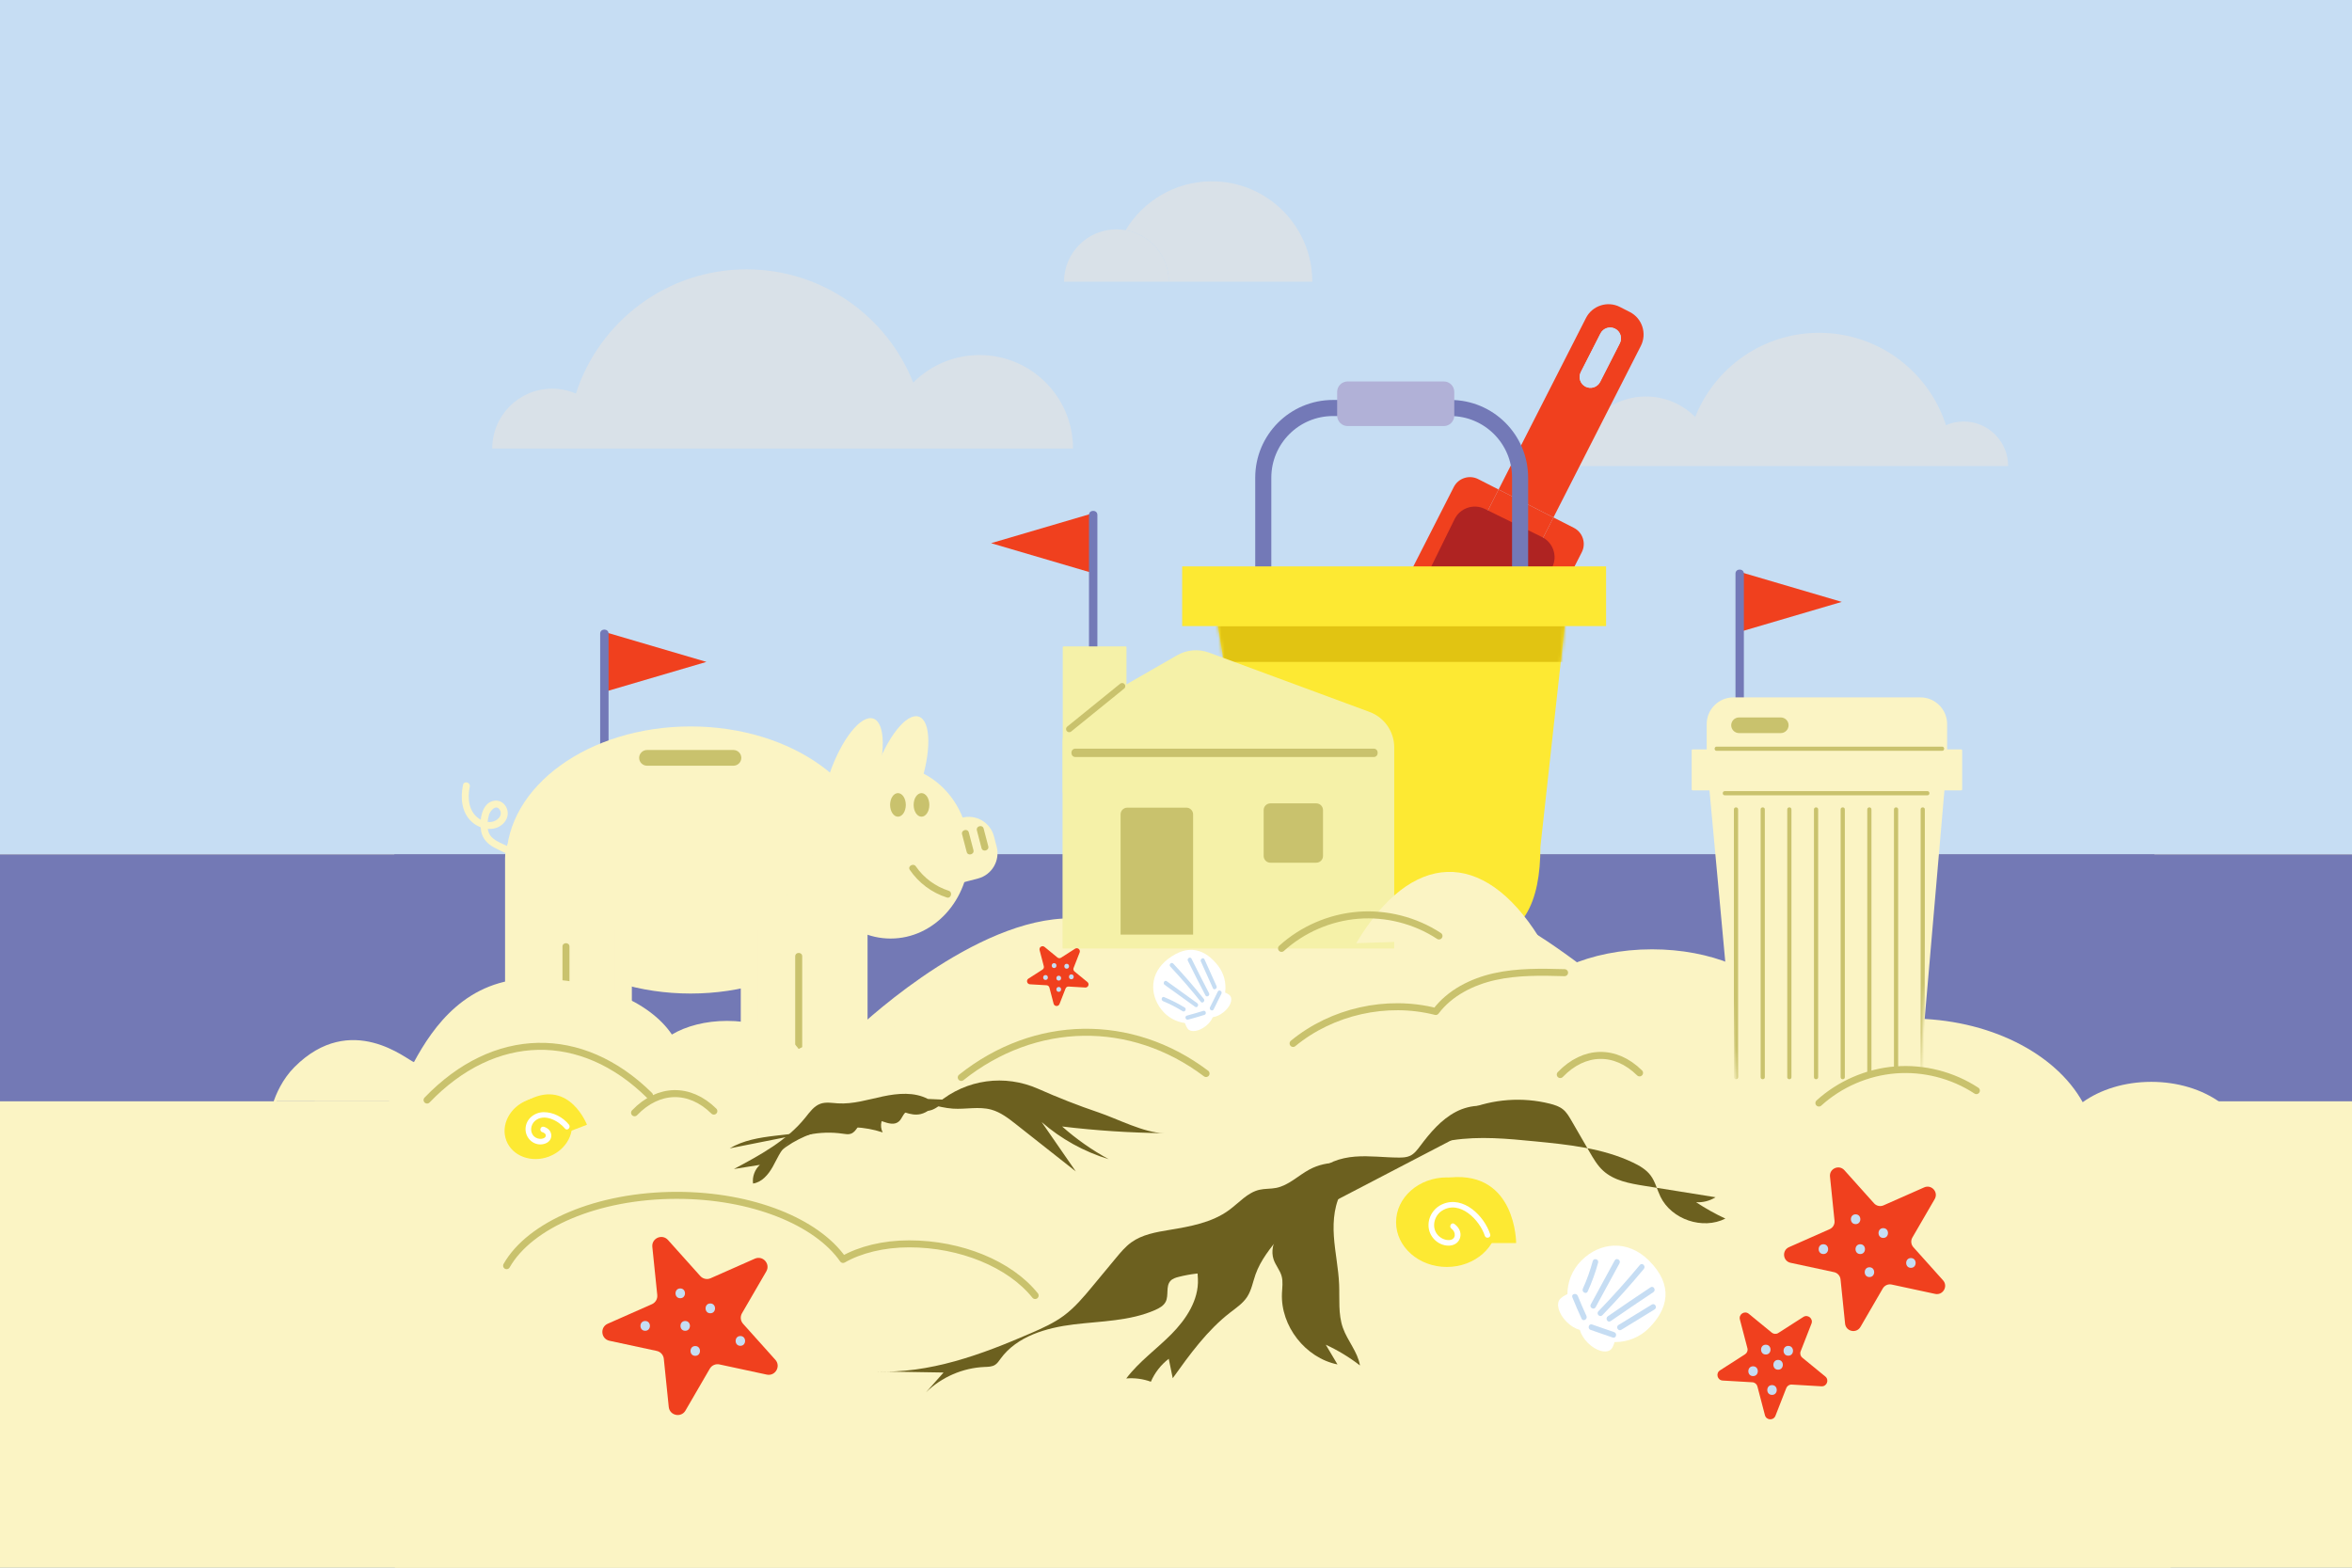 <?xml version="1.0" encoding="UTF-8"?> <svg xmlns="http://www.w3.org/2000/svg" width="750" height="500" viewBox="0 0 750 500" fill="none"><rect x="0" y="0" width="750" height="500" fill="#333333" stroke="none"/><g clip-path="url(#clip0_842_340)"><rect width="750" height="500" fill="#C6DDF3"></rect><rect width="1316.67" height="625" transform="translate(-283 -125)" fill="#FBF4C4"></rect><rect x="-283" y="-131.25" width="1316.68" height="403.75" fill="#C6DDF3"></rect><rect x="-283" y="272.5" width="1316.68" height="78.75" fill="#7379B5"></rect><path d="M418.465 89.869H372.73C372.73 81.635 366.776 74.791 358.938 73.408C364.539 64.077 374.753 57.831 386.429 57.831C404.121 57.831 418.465 72.174 418.465 89.869Z" fill="#D9E1E8"></path><path d="M372.726 89.869H339.293C339.293 80.636 346.777 73.151 356.008 73.151C357.008 73.151 357.985 73.241 358.933 73.408C366.772 74.791 372.726 81.635 372.726 89.869Z" fill="#D9E1E8"></path><path d="M342.165 143.054H156.969C156.969 132.511 165.515 123.965 176.058 123.965C178.755 123.965 181.321 124.525 183.648 125.534C191.045 102.544 212.605 85.907 238.054 85.907C262.19 85.907 282.83 100.87 291.207 122.027C296.607 116.597 304.084 113.236 312.347 113.236C328.815 113.236 342.165 126.586 342.165 143.054Z" fill="#D9E1E8"></path><path d="M640.354 148.631H502.68C502.68 136.389 512.604 126.464 524.847 126.464C530.99 126.464 536.549 128.963 540.562 132.998C546.79 117.271 562.133 106.149 580.075 106.149C598.994 106.149 615.022 118.516 620.523 135.608C622.252 134.856 624.159 134.439 626.165 134.439C634.001 134.439 640.354 140.795 640.354 148.631Z" fill="#D9E1E8"></path><path d="M686.992 376.25H125.742V272.5H686.992V376.25Z" fill="#7379B5"></path><path d="M192.895 201.587L225.261 211.108L192.895 220.626V201.587Z" fill="#F0401E"></path><path d="M191.379 202.093C191.379 216.444 191.379 230.794 191.379 245.145C191.379 246.867 194.056 246.869 194.056 245.145C194.056 230.794 194.056 216.444 194.056 202.093C194.056 200.371 191.379 200.367 191.379 202.093Z" fill="#7379B7"></path><path d="M348.401 163.722L316.035 173.241L348.401 182.762V163.722Z" fill="#F0401E"></path><path d="M347.254 164.226C347.254 178.577 347.254 192.927 347.254 207.28C347.254 209.002 349.931 209.004 349.931 207.28C349.931 192.927 349.931 178.577 349.931 164.226C349.931 162.504 347.254 162.502 347.254 164.226Z" fill="#7379B7"></path><path d="M554.93 182.445L587.296 191.966L554.93 201.484V182.445Z" fill="#F0401E"></path><path d="M692.251 503.542H125.974L123.969 339.556H314.435L480.841 315.821L609.155 358.974H689.351L692.251 503.542Z" fill="#FBF4C4"></path><path d="M504.401 176.118C505.843 173.29 504.707 169.794 501.876 168.353L495.358 165.034L478.538 198.055C476.535 201.99 471.676 203.57 467.741 201.564L464.556 199.94C460.621 197.937 459.042 193.079 461.045 189.144L477.865 156.124L471.349 152.803C468.518 151.361 465.024 152.497 463.583 155.328L442.09 197.518C440.649 200.349 441.785 203.842 444.615 205.283L475.143 220.834C477.974 222.277 481.467 221.139 482.91 218.311L504.401 176.118Z" fill="#F0401E"></path><path d="M510.242 121.815C509.379 123.511 507.286 124.191 505.589 123.328C503.893 122.464 503.213 120.37 504.076 118.674L510.358 106.343C511.221 104.647 513.316 103.967 515.011 104.83C516.707 105.694 517.387 107.788 516.524 109.484L510.242 121.815ZM523.234 110.316C525.237 106.381 523.658 101.522 519.725 99.519L516.537 97.895C512.602 95.892 507.744 97.471 505.74 101.406L477.867 156.124L495.361 165.034L523.234 110.316Z" fill="#F0401E"></path><path d="M464.556 199.94L467.741 201.564C471.677 203.57 476.535 201.99 478.538 198.055L495.358 165.034L477.865 156.124L461.045 189.144C459.042 193.079 460.621 197.937 464.556 199.94Z" fill="#F0401E"></path><path d="M515.017 104.83C513.321 103.967 511.227 104.647 510.363 106.343L504.082 118.674C503.218 120.369 503.899 122.464 505.594 123.327C507.292 124.191 509.384 123.51 510.247 121.815L516.529 109.483C517.392 107.788 516.712 105.693 515.017 104.83Z" fill="#C6DDF3"></path><path d="M471.528 212.274L453.307 203.315C449.734 201.56 448.262 197.239 450.019 193.665L463.819 165.6C465.574 162.026 469.895 160.554 473.469 162.312L491.69 171.271C495.263 173.026 496.736 177.349 494.978 180.921L481.178 208.986C479.423 212.559 475.102 214.032 471.528 212.274Z" fill="#AF2322"></path><path d="M462.496 250.337H425.057C412.779 250.337 402.828 240.386 402.828 228.11V152.359C402.828 140.081 412.779 130.129 425.057 130.129H462.496C474.774 130.129 484.725 140.081 484.725 152.359V228.11C484.725 240.386 474.774 250.337 462.496 250.337Z" stroke="#7379B7" stroke-width="5.131" stroke-miterlimit="10"></path><path d="M468.614 300.589H418.049C400.636 300.589 399.813 285.635 399.813 268.224L386.391 187.66C386.391 183.953 389.424 180.919 393.132 180.919H493.531C497.239 180.919 500.272 183.953 500.272 187.66L491.198 270.126C491.198 287.54 486.027 300.589 468.614 300.589Z" fill="#FDE933"></path><mask id="mask0_842_340" style="mask-type:luminance" maskUnits="userSpaceOnUse" x="386" y="180" width="115" height="121"><path d="M468.614 300.589H418.049C400.636 300.589 399.813 285.635 399.813 268.224L386.391 187.66C386.391 183.953 389.424 180.919 393.132 180.919H493.531C497.239 180.919 500.272 183.953 500.272 187.66L491.198 270.126C491.198 287.54 486.027 300.589 468.614 300.589Z" fill="white"></path></mask><g mask="url(#mask0_842_340)"><path d="M504.53 211.107H386.488V199.684H504.53V211.107Z" fill="#E1C412"></path></g><path d="M161.445 274.284C161.445 297.809 187.758 316.88 220.216 316.88C252.675 316.88 278.987 297.809 278.987 274.284C278.987 250.761 252.675 231.69 220.216 231.69C187.758 231.69 161.445 250.761 161.445 274.284Z" fill="#FBF4C4"></path><path d="M258.945 271.78C258.945 287.002 270.163 299.34 284.001 299.34C297.839 299.34 309.057 287.002 309.057 271.78C309.057 256.557 297.839 244.219 284.001 244.219C270.163 244.219 258.945 256.557 258.945 271.78Z" fill="#FBF4C4"></path><path d="M264.474 246.904C260.66 258.031 260.751 268.143 264.678 269.491C268.605 270.836 274.881 262.908 278.695 251.781C282.509 240.654 282.418 230.542 278.491 229.197C274.564 227.849 268.288 235.78 264.474 246.904Z" fill="#FBF4C4"></path><path d="M279.001 246.284C275.187 257.411 275.278 267.52 279.205 268.868C283.132 270.213 289.408 262.285 293.222 251.158C297.037 240.031 296.945 229.921 293.018 228.574C289.091 227.229 282.816 235.157 279.001 246.284Z" fill="#FBF4C4"></path><path d="M265.2 287.747C260.356 287.747 256.43 291.771 256.43 296.737C256.43 291.771 252.504 287.747 247.66 287.747C242.817 287.747 238.891 291.771 238.891 296.737V342.962C238.891 347.926 242.817 351.952 247.66 351.952C252.504 351.952 256.43 347.926 256.43 342.962C256.43 347.926 260.356 351.952 265.2 351.952C270.043 351.952 273.969 347.926 273.969 342.962V296.737C273.969 291.771 270.043 287.747 265.2 287.747Z" fill="#FBF4C4"></path><path d="M265.2 287.747C260.356 287.747 256.43 291.771 256.43 296.737C256.43 291.771 252.504 287.747 247.66 287.747C242.817 287.747 238.891 291.771 238.891 296.737V342.962C238.891 347.926 242.817 351.952 247.66 351.952C252.504 351.952 256.43 347.926 256.43 342.962C256.43 347.926 260.356 351.952 265.2 351.952C270.043 351.952 273.969 347.926 273.969 342.962V296.737C273.969 291.771 270.043 287.747 265.2 287.747Z" stroke="#FBF4C4" stroke-width="5.354" stroke-miterlimit="10"></path><path d="M190.039 287.747H190.039C185.196 287.747 181.27 291.771 181.27 296.737V273.62C181.27 268.654 177.344 264.63 172.5 264.63C167.657 264.63 163.73 268.654 163.73 273.62V330.127C163.73 335.092 167.657 339.117 172.5 339.117C177.344 339.117 181.27 335.092 181.27 330.127C181.27 335.092 185.196 339.117 190.039 339.117L190.039 340.417C194.883 340.417 198.809 336.393 198.809 331.427V296.737C198.809 291.771 194.883 287.747 190.039 287.747Z" fill="#FBF4C4"></path><path d="M190.039 287.747H190.039C185.196 287.747 181.27 291.771 181.27 296.737V273.62C181.27 268.654 177.344 264.63 172.5 264.63C167.657 264.63 163.73 268.654 163.73 273.62V330.127C163.73 335.092 167.657 339.117 172.5 339.117C177.344 339.117 181.27 335.092 181.27 330.127C181.27 335.092 185.196 339.117 190.039 339.117L190.039 340.417C194.883 340.417 198.809 336.393 198.809 331.427V296.737C198.809 291.771 194.883 287.747 190.039 287.747Z" stroke="#FBF4C4" stroke-width="5.354" stroke-miterlimit="10"></path><path d="M303.714 282.319L311.88 280.184C316.3 279.029 318.971 274.465 317.815 270.046L316.948 266.728C315.792 262.307 311.229 259.635 306.808 260.792L298.642 262.927C294.222 264.083 291.551 268.647 292.707 273.066L293.575 276.385C294.731 280.804 299.294 283.477 303.714 282.319Z" fill="#FBF4C4"></path><path d="M165.741 271.596C163.616 270.722 161.507 269.792 159.449 268.768C157.824 267.96 156.277 267.032 155.731 265.185C155.24 263.528 155.431 261.504 155.934 259.865C156.371 258.437 158.317 256.351 159.44 258.435C160.28 259.992 158.876 261.469 157.456 261.953C155.905 262.481 154.2 262.042 152.86 261.179C149.457 258.984 149.006 254.562 149.802 250.922C150.107 249.521 147.958 248.923 147.651 250.328C146.755 254.424 147.177 259.189 150.48 262.149C153.206 264.59 157.716 265.439 160.521 262.62C161.748 261.386 162.264 259.606 161.657 257.949C161.063 256.322 159.528 255.149 157.759 255.359C153.49 255.865 152.758 261.953 153.459 265.283C153.945 267.592 155.522 269.196 157.544 270.294C159.983 271.619 162.584 272.692 165.149 273.747C166.475 274.293 167.053 272.136 165.741 271.596Z" fill="#FBF4C4"></path><path d="M253.574 305.004C253.574 315.002 253.574 325.002 253.574 335.001C253.574 336.435 255.805 336.437 255.805 335.001C255.805 325.002 255.805 315.002 255.805 305.004C255.805 303.569 253.574 303.567 253.574 305.004Z" fill="#C9C26D"></path><path d="M179.359 301.899C179.359 311.433 179.359 320.969 179.359 330.506C179.359 331.94 181.59 331.942 181.59 330.506C181.59 320.969 181.59 311.433 181.59 301.899C181.59 300.462 179.359 300.46 179.359 301.899Z" fill="#C9C26D"></path><path d="M306.784 266.091C307.275 267.973 307.767 269.854 308.259 271.734C308.622 273.122 310.775 272.533 310.41 271.141C309.918 269.26 309.427 267.38 308.935 265.499C308.572 264.11 306.419 264.699 306.784 266.091Z" fill="#C9C26D"></path><path d="M311.51 264.855C312.002 266.735 312.494 268.616 312.986 270.499C313.349 271.886 315.501 271.297 315.137 269.905C314.645 268.025 314.153 266.142 313.661 264.261C313.298 262.874 311.146 263.463 311.51 264.855Z" fill="#C9C26D"></path><path d="M302.505 284.093C298.269 282.732 294.574 280.002 292.052 276.332C291.245 275.156 289.31 276.27 290.126 277.456C292.989 281.623 297.097 284.697 301.912 286.245C303.282 286.685 303.869 284.532 302.505 284.093Z" fill="#C9C26D"></path><path d="M291.34 256.715C291.34 258.789 292.462 260.474 293.845 260.474C295.229 260.474 296.351 258.789 296.351 256.715C296.351 254.638 295.229 252.956 293.845 252.956C292.462 252.956 291.34 254.638 291.34 256.715Z" fill="#C9C26D"></path><path d="M283.832 256.715C283.832 258.789 284.954 260.474 286.338 260.474C287.722 260.474 288.843 258.789 288.843 256.715C288.843 254.638 287.722 252.956 286.338 252.956C284.954 252.956 283.832 254.638 283.832 256.715Z" fill="#C9C26D"></path><path d="M206.318 244.218H233.88C235.258 244.218 236.385 243.09 236.385 241.713C236.385 240.335 235.258 239.206 233.88 239.206H206.318C204.94 239.206 203.812 240.335 203.812 241.713C203.812 243.09 204.94 244.218 206.318 244.218Z" fill="#C9C26D"></path><path d="M514.153 336.758L407.43 355.802L272.254 329.147C272.254 329.147 307.758 294.666 338.89 292.973C338.89 292.973 445.833 293.185 479.354 293.185C485.156 293.185 504.655 307.857 520.049 320.215C526.924 325.736 522.969 336.832 514.153 336.758Z" fill="#FBF4C4"></path><path d="M444.587 302.512H338.824V236.957C338.824 232.636 341.134 228.647 344.88 226.495L375.349 208.997C378.452 207.214 382.187 206.902 385.542 208.142L436.706 227.059C441.442 228.81 444.587 233.325 444.587 238.376V302.512Z" fill="#F5F1A8"></path><path d="M357.328 298.071V259.74C357.328 258.556 358.29 257.594 359.474 257.594H378.31C379.495 257.594 380.456 258.556 380.456 259.74V298.071" fill="#C9C26D"></path><path d="M419.731 275.152H405.099C403.915 275.152 402.953 274.191 402.953 273.004V258.375C402.953 257.188 403.915 256.227 405.099 256.227H419.731C420.915 256.227 421.877 257.188 421.877 258.375V273.004C421.877 274.191 420.915 275.152 419.731 275.152Z" fill="#C9C26D"></path><path d="M358.942 252.901H339.158C339.009 252.901 338.887 252.778 338.887 252.631V206.423C338.887 206.274 339.009 206.151 339.158 206.151H358.942C359.092 206.151 359.212 206.274 359.212 206.423V252.631C359.212 252.778 359.092 252.901 358.942 252.901Z" fill="#F5F1A8"></path><path d="M460.39 135.889H429.733C427.886 135.889 426.387 134.39 426.387 132.543V125.005C426.387 123.158 427.886 121.659 429.733 121.659H460.39C462.237 121.659 463.736 123.158 463.736 125.005V132.543C463.736 134.39 462.237 135.889 460.39 135.889Z" fill="#B1B1D7"></path><path d="M231.849 325.605C224.97 325.605 218.746 327.269 214.249 329.955C207.276 319.487 190.093 312.085 170 312.085C148.814 312.085 138.153 327.374 131.995 338.75C130.058 338.25 111.97 322.206 93.87 340.359C86.37 347.881 85.121 360 88.246 351.25L124.707 351.251L134.28 340.359H207.025H217.575H256.672C256.672 332.21 245.558 325.605 231.849 325.605Z" fill="#FBF4C4"></path><path d="M342.941 241.448C367.675 241.448 392.407 241.448 417.139 241.448C424.099 241.448 431.061 241.448 438.021 241.448C439.744 241.448 439.746 238.771 438.021 238.771C413.289 238.771 388.557 238.771 363.822 238.771C356.862 238.771 349.903 238.771 342.941 238.771C341.219 238.771 341.216 241.448 342.941 241.448Z" fill="#C9C26D"></path><path d="M340.949 232.525L357.822 218.848" stroke="#C9C26D" stroke-width="2.008" stroke-miterlimit="10" stroke-linecap="round" stroke-linejoin="round"></path><path d="M584.783 315.453C578.334 315.453 572.499 317.012 568.285 319.53C561.746 309.715 545.638 302.775 526.8 302.775C506.937 302.775 490.111 310.491 484.337 321.157C482.522 320.688 480.518 320.429 478.415 320.429C470.186 320.429 463.516 324.393 463.516 329.283H482.198H493.312L625.604 358.99L571.401 329.283H608.054C608.054 321.645 597.637 315.453 584.783 315.453Z" fill="#FBF4C4"></path><path d="M348.329 340.836C341.45 340.836 335.225 342.501 330.729 345.186C323.756 334.72 306.573 327.316 286.48 327.316C265.294 327.316 247.345 335.547 241.187 346.922C239.25 346.422 237.114 346.146 234.869 346.146C226.092 346.146 218.977 350.375 218.977 355.591H238.906H250.76H323.505H334.054H373.152C373.152 347.442 362.038 340.836 348.329 340.836Z" fill="#FBF4C4"></path><path d="M553.406 182.949C553.406 197.301 553.406 211.652 553.406 226.002C553.406 227.724 556.083 227.726 556.083 226.002C556.083 211.652 556.083 197.301 556.083 182.949C556.083 181.227 553.406 181.224 553.406 182.949Z" fill="#7379B7"></path><path d="M202.348 354.906C209.973 346.96 219.903 346.753 227.63 354.375" stroke="#C9C26D" stroke-width="2.231" stroke-miterlimit="10" stroke-linecap="round" stroke-linejoin="round"></path><path d="M136.18 350.848C157.576 328.554 185.437 327.969 207.116 349.36" stroke="#C9C26D" stroke-width="2.231" stroke-miterlimit="10" stroke-linecap="round" stroke-linejoin="round"></path><path d="M611.906 346.179H553.787L544.656 247.145H620.457L611.906 346.179Z" fill="#FBF4C4"></path><path d="M685.99 345.044C677.444 345.044 669.71 347.527 664.124 351.537C655.46 335.911 634.114 324.86 609.15 324.86C582.829 324.86 560.529 337.147 552.879 354.127C550.472 353.382 547.818 352.967 545.029 352.967C534.126 352.967 525.285 359.28 525.285 367.068H550.044H564.772H655.15H668.256H716.83C716.83 354.904 703.022 345.044 685.99 345.044Z" fill="#FBF4C4"></path><path d="M625.359 252.082H539.77C539.587 252.082 539.438 251.932 539.438 251.747V239.346C539.438 239.163 539.587 239.012 539.77 239.012H625.359C625.542 239.012 625.691 239.163 625.691 239.346V251.747C625.691 251.932 625.542 252.082 625.359 252.082Z" fill="#FBF4C4"></path><path d="M620.464 247.145H544.659C544.421 247.145 544.227 246.949 544.227 246.712V230.939C544.227 226.256 548.057 222.426 552.739 222.426H612.385C617.067 222.426 620.897 226.256 620.897 230.939V246.712C620.897 246.949 620.703 247.145 620.464 247.145Z" fill="#FBF4C4"></path><path d="M567.846 233.812H554.539C553.165 233.812 552.043 232.688 552.043 231.316C552.043 229.944 553.165 228.822 554.539 228.822H567.846C569.217 228.822 570.34 229.944 570.34 231.316C570.34 232.688 569.217 233.812 567.846 233.812Z" fill="#C9C26D"></path><path d="M547.396 239.469C566.038 239.469 584.678 239.469 603.318 239.469C608.645 239.469 613.972 239.469 619.297 239.469C620.158 239.469 620.16 238.131 619.297 238.131C600.657 238.131 582.015 238.131 563.375 238.131C558.05 238.131 552.723 238.131 547.396 238.131C546.535 238.131 546.535 239.469 547.396 239.469Z" fill="#C9C26D"></path><path d="M549.993 253.661C566.778 253.661 583.562 253.661 600.346 253.661C605.099 253.661 609.851 253.661 614.605 253.661C615.466 253.661 615.468 252.323 614.605 252.323C597.821 252.323 581.036 252.323 564.252 252.323C559.501 252.323 554.747 252.323 549.993 252.323C549.132 252.323 549.132 253.661 549.993 253.661Z" fill="#C9C26D"></path><mask id="mask1_842_340" style="mask-type:luminance" maskUnits="userSpaceOnUse" x="547" y="246" width="72" height="101"><path d="M611.9 346.179H553.78L547.324 246.855H618.358L611.9 346.179Z" fill="white"></path></mask><g mask="url(#mask1_842_340)"><path d="M578.434 258.152C578.434 280.394 578.434 302.637 578.434 324.88C578.434 331.108 578.434 337.336 578.434 343.565C578.434 344.426 579.772 344.428 579.772 343.565C579.772 321.322 579.772 299.079 579.772 276.836C579.772 270.608 579.772 264.38 579.772 258.152C579.772 257.291 578.434 257.288 578.434 258.152Z" fill="#C9C26D"></path></g><mask id="mask2_842_340" style="mask-type:luminance" maskUnits="userSpaceOnUse" x="547" y="246" width="72" height="101"><path d="M611.9 346.179H553.78L547.324 246.855H618.358L611.9 346.179Z" fill="white"></path></mask><g mask="url(#mask2_842_340)"><path d="M569.914 258.152C569.914 280.394 569.914 302.637 569.914 324.88C569.914 331.108 569.914 337.336 569.914 343.565C569.914 344.426 571.253 344.428 571.253 343.565C571.253 321.322 571.253 299.079 571.253 276.836C571.253 270.608 571.253 264.38 571.253 258.152C571.253 257.291 569.914 257.288 569.914 258.152Z" fill="#C9C26D"></path></g><mask id="mask3_842_340" style="mask-type:luminance" maskUnits="userSpaceOnUse" x="547" y="246" width="72" height="101"><path d="M611.9 346.179H553.78L547.324 246.855H618.358L611.9 346.179Z" fill="white"></path></mask><g mask="url(#mask3_842_340)"><path d="M561.426 258.152C561.426 280.394 561.426 302.637 561.426 324.88C561.426 331.108 561.426 337.336 561.426 343.565C561.426 344.426 562.764 344.428 562.764 343.565C562.764 321.322 562.764 299.079 562.764 276.836C562.764 270.608 562.764 264.38 562.764 258.152C562.764 257.291 561.426 257.288 561.426 258.152Z" fill="#C9C26D"></path></g><mask id="mask4_842_340" style="mask-type:luminance" maskUnits="userSpaceOnUse" x="547" y="246" width="72" height="101"><path d="M611.9 346.179H553.78L547.324 246.855H618.358L611.9 346.179Z" fill="white"></path></mask><g mask="url(#mask4_842_340)"><path d="M552.906 258.152C552.906 280.394 552.906 302.637 552.906 324.88C552.906 331.108 552.906 337.336 552.906 343.565C552.906 344.426 554.245 344.428 554.245 343.565C554.245 321.322 554.245 299.079 554.245 276.836C554.245 270.608 554.245 264.38 554.245 258.152C554.245 257.291 552.906 257.288 552.906 258.152Z" fill="#C9C26D"></path></g><mask id="mask5_842_340" style="mask-type:luminance" maskUnits="userSpaceOnUse" x="547" y="246" width="72" height="101"><path d="M611.9 346.179H553.78L547.324 246.855H618.358L611.9 346.179Z" fill="white"></path></mask><g mask="url(#mask5_842_340)"><path d="M612.449 258.152C612.449 280.394 612.449 302.637 612.449 324.88C612.449 331.108 612.449 337.336 612.449 343.565C612.449 344.426 613.788 344.428 613.788 343.565C613.788 321.322 613.788 299.079 613.788 276.836C613.788 270.608 613.788 264.38 613.788 258.152C613.788 257.291 612.449 257.288 612.449 258.152Z" fill="#C9C26D"></path></g><mask id="mask6_842_340" style="mask-type:luminance" maskUnits="userSpaceOnUse" x="547" y="246" width="72" height="101"><path d="M611.9 346.179H553.78L547.324 246.855H618.358L611.9 346.179Z" fill="white"></path></mask><g mask="url(#mask6_842_340)"><path d="M603.945 258.152C603.945 280.394 603.945 302.637 603.945 324.88C603.945 331.108 603.945 337.336 603.945 343.565C603.945 344.426 605.284 344.428 605.284 343.565C605.284 321.322 605.284 299.079 605.284 276.836C605.284 270.608 605.284 264.38 605.284 258.152C605.284 257.291 603.945 257.288 603.945 258.152Z" fill="#C9C26D"></path></g><mask id="mask7_842_340" style="mask-type:luminance" maskUnits="userSpaceOnUse" x="547" y="246" width="72" height="101"><path d="M611.9 346.179H553.78L547.324 246.855H618.358L611.9 346.179Z" fill="white"></path></mask><g mask="url(#mask7_842_340)"><path d="M595.426 258.152C595.426 280.394 595.426 302.637 595.426 324.88C595.426 331.108 595.426 337.336 595.426 343.565C595.426 344.426 596.764 344.428 596.764 343.565C596.764 321.322 596.764 299.079 596.764 276.836C596.764 270.608 596.764 264.38 596.764 258.152C596.764 257.291 595.426 257.288 595.426 258.152Z" fill="#C9C26D"></path></g><mask id="mask8_842_340" style="mask-type:luminance" maskUnits="userSpaceOnUse" x="547" y="246" width="72" height="101"><path d="M611.9 346.179H553.78L547.324 246.855H618.358L611.9 346.179Z" fill="white"></path></mask><g mask="url(#mask8_842_340)"><path d="M586.938 258.152C586.938 280.394 586.938 302.637 586.938 324.88C586.938 331.108 586.938 337.336 586.938 343.565C586.938 344.426 588.276 344.428 588.276 343.565C588.276 321.322 588.276 299.079 588.276 276.836C588.276 270.608 588.276 264.38 588.276 258.152C588.276 257.291 586.938 257.288 586.938 258.152Z" fill="#C9C26D"></path></g><path d="M306.523 343.643C330.068 324.891 360.727 324.398 384.583 342.391" stroke="#C9C26D" stroke-width="2.231" stroke-miterlimit="10" stroke-linecap="round" stroke-linejoin="round"></path><path d="M498.907 310.226C491.465 310.014 483.934 309.867 476.664 311.48C469.394 313.092 462.305 316.653 457.834 322.607C442.201 318.651 424.786 322.551 412.336 332.797" stroke="#C9C26D" stroke-width="2.231" stroke-miterlimit="10" stroke-linecap="round" stroke-linejoin="round"></path><path d="M512.145 199.684H376.969V180.644H512.145V199.684Z" fill="#FDE933"></path><path d="M497.535 342.721C505.162 334.775 515.091 334.568 522.818 342.19" stroke="#C9C26D" stroke-width="2.231" stroke-miterlimit="10" stroke-linecap="round" stroke-linejoin="round"></path><path d="M432.477 300.821C450.037 271.233 472.907 270.457 490.699 298.845L432.477 300.821Z" fill="#FBF4C4"></path><path d="M330.081 413.197C322.05 403.159 306.335 396.714 289.91 396.714C281.669 396.714 274.211 398.617 268.825 401.691C260.471 389.717 239.884 381.246 215.812 381.246C190.429 381.246 168.925 390.665 161.547 403.677" fill="#FBF4C4"></path><path d="M330.081 413.197C322.05 403.159 306.335 396.714 289.91 396.714C281.669 396.714 274.211 398.617 268.825 401.691C260.471 389.717 239.884 381.246 215.812 381.246C190.429 381.246 168.925 390.665 161.547 403.677" stroke="#C9C26D" stroke-width="2.231" stroke-miterlimit="10" stroke-linecap="round" stroke-linejoin="round"></path><path d="M346.062 314.962L340.76 314.652C340.333 314.627 339.938 314.882 339.782 315.279L337.849 320.226C337.501 321.119 336.214 321.043 335.972 320.117L334.629 314.978C334.52 314.565 334.157 314.266 333.73 314.241L328.428 313.931C327.472 313.876 327.146 312.631 327.952 312.113L332.424 309.247C332.784 309.017 332.955 308.58 332.847 308.165L331.503 303.027C331.261 302.102 332.345 301.406 333.086 302.012L337.193 305.381C337.524 305.651 337.992 305.68 338.353 305.448L342.824 302.581C343.63 302.066 344.626 302.882 344.278 303.775L342.345 308.72C342.189 309.12 342.308 309.572 342.639 309.845L346.746 313.211C347.487 313.818 347.018 315.018 346.062 314.962Z" fill="#F0401E"></path><path d="M244.35 405.508L236.605 418.848C235.98 419.923 236.119 421.279 236.949 422.205L247.242 433.693C249.098 435.766 247.219 439 244.5 438.416L229.42 435.172C228.204 434.909 226.958 435.46 226.333 436.538L218.587 449.877C217.191 452.282 213.533 451.495 213.249 448.729L211.675 433.383C211.548 432.145 210.639 431.13 209.423 430.869L194.342 427.626C191.623 427.039 191.241 423.318 193.785 422.194L207.892 415.955C209.03 415.45 209.714 414.273 209.587 413.034L208.013 397.689C207.729 394.923 211.151 393.411 213.006 395.481L223.3 406.971C224.13 407.897 225.462 408.183 226.599 407.681L240.707 401.441C243.25 400.317 245.747 403.103 244.35 405.508Z" fill="#F0401E"></path><path d="M181.829 355.965C183.734 360.929 180.718 366.702 175.094 368.861C169.47 371.019 163.366 368.745 161.462 363.784C159.557 358.821 162.573 353.048 168.197 350.891C173.821 348.731 179.924 351.004 181.829 355.965Z" fill="#FDE933"></path><path d="M176.387 362.867L187.17 358.729C187.17 358.729 181.652 344.352 168.933 350.609C156.214 356.864 168.279 363.231 168.279 363.231L176.387 362.867Z" fill="#FDE933"></path><path d="M181.425 358.689C179.492 356.322 176.472 354.701 173.374 354.718C170.407 354.734 167.668 356.914 167.584 359.999C167.503 362.932 170.042 365.408 173.009 364.951C174.352 364.743 175.632 363.925 175.783 362.473C175.945 360.922 174.83 359.767 173.415 359.372C172.306 359.064 171.833 360.786 172.94 361.094C173.516 361.255 174.236 361.707 173.986 362.441C173.802 362.981 173.074 363.169 172.584 363.218C171.793 363.293 170.952 363.015 170.36 362.486C168.876 361.161 169.155 358.79 170.555 357.536C173.463 354.935 178.128 357.46 180.164 359.95C180.89 360.84 182.146 359.57 181.425 358.689Z" fill="white"></path><path d="M216.918 414.058C218.928 414.058 218.931 410.935 216.918 410.935C214.909 410.935 214.906 414.058 216.918 414.058Z" fill="#C6DDF3"></path><path d="M226.501 418.852C228.51 418.852 228.513 415.729 226.501 415.729C224.491 415.729 224.488 418.852 226.501 418.852Z" fill="#C6DDF3"></path><path d="M221.7 432.433C223.709 432.433 223.713 429.31 221.7 429.31C219.69 429.31 219.687 432.433 221.7 432.433Z" fill="#C6DDF3"></path><path d="M218.497 424.442C220.506 424.442 220.509 421.319 218.497 421.319C216.487 421.319 216.484 424.442 218.497 424.442Z" fill="#C6DDF3"></path><path d="M205.735 424.442C207.744 424.442 207.748 421.319 205.735 421.319C203.725 421.319 203.722 424.442 205.735 424.442Z" fill="#C6DDF3"></path><path d="M236.086 429.237C238.096 429.237 238.099 426.114 236.086 426.114C234.077 426.114 234.074 429.237 236.086 429.237Z" fill="#C6DDF3"></path><path d="M616.931 382.439L609.815 394.697C609.239 395.686 609.368 396.93 610.129 397.78L619.587 408.338C621.292 410.241 619.567 413.213 617.069 412.677L603.212 409.695C602.094 409.454 600.95 409.96 600.376 410.948L593.26 423.206C591.975 425.415 588.616 424.692 588.355 422.151L586.907 408.051C586.791 406.915 585.957 405.983 584.839 405.742L570.982 402.762C568.483 402.224 568.133 398.804 570.471 397.769L583.432 392.036C584.478 391.574 585.107 390.492 584.989 389.355L583.543 375.256C583.282 372.713 586.425 371.324 588.132 373.227L597.59 383.782C598.351 384.635 599.575 384.898 600.619 384.436L613.582 378.703C615.92 377.67 618.213 380.229 616.931 382.439Z" fill="#F0401E"></path><path d="M591.714 390.423C593.724 390.423 593.729 387.3 591.714 387.3C589.707 387.3 589.702 390.423 591.714 390.423Z" fill="#C6DDF3"></path><path d="M600.528 394.827C602.538 394.827 602.54 391.704 600.528 391.704C598.518 391.704 598.516 394.827 600.528 394.827Z" fill="#C6DDF3"></path><path d="M596.126 407.306C598.136 407.306 598.138 404.183 596.126 404.183C594.116 404.183 594.112 407.306 596.126 407.306Z" fill="#C6DDF3"></path><path d="M593.193 399.964C595.2 399.964 595.205 396.841 593.193 396.841C591.183 396.841 591.178 399.964 593.193 399.964Z" fill="#C6DDF3"></path><path d="M581.442 399.964C583.452 399.964 583.454 396.841 581.442 396.841C579.432 396.841 579.43 399.964 581.442 399.964Z" fill="#C6DDF3"></path><path d="M609.349 404.368C611.357 404.368 611.361 401.245 609.349 401.245C607.339 401.245 607.335 404.368 609.349 404.368Z" fill="#C6DDF3"></path><path d="M336.129 308.745C337.134 308.745 337.136 307.183 336.129 307.183C335.124 307.183 335.123 308.745 336.129 308.745Z" fill="#C6DDF3"></path><path d="M337.61 312.756C338.614 312.756 338.616 311.194 337.61 311.194C336.605 311.194 336.603 312.756 337.61 312.756Z" fill="#C6DDF3"></path><path d="M340.141 308.957C341.146 308.957 341.147 307.395 340.141 307.395C339.136 307.395 339.135 308.957 340.141 308.957Z" fill="#C6DDF3"></path><path d="M341.629 312.334C342.634 312.334 342.636 310.772 341.629 310.772C340.624 310.772 340.623 312.334 341.629 312.334Z" fill="#C6DDF3"></path><path d="M333.395 312.544C334.4 312.544 334.401 310.983 333.395 310.983C332.39 310.983 332.388 312.544 333.395 312.544Z" fill="#C6DDF3"></path><path d="M337.61 316.343C338.614 316.343 338.616 314.781 337.61 314.781C336.605 314.781 336.603 316.343 337.61 316.343Z" fill="#C6DDF3"></path><path d="M580.825 442.152L571.351 441.599C570.588 441.554 569.883 442.007 569.605 442.719L566.149 451.557C565.527 453.15 563.229 453.016 562.796 451.361L560.396 442.181C560.202 441.441 559.555 440.91 558.79 440.865L549.318 440.312C547.61 440.211 547.027 437.985 548.468 437.062L556.457 431.94C557.101 431.527 557.407 430.746 557.213 430.008L554.81 420.826C554.378 419.171 556.316 417.928 557.639 419.015L564.978 425.029C565.569 425.515 566.406 425.564 567.05 425.152L575.041 420.03C576.48 419.109 578.26 420.567 577.638 422.16L574.184 430.998C573.906 431.712 574.117 432.522 574.709 433.008L582.048 439.022C583.371 440.109 582.534 442.253 580.825 442.152Z" fill="#F0401E"></path><path d="M563.07 432.009C565.08 432.009 565.084 428.886 563.07 428.886C561.062 428.886 561.058 432.009 563.07 432.009Z" fill="#C6DDF3"></path><path d="M570.243 432.386C572.253 432.386 572.255 429.263 570.243 429.263C568.233 429.263 568.231 432.386 570.243 432.386Z" fill="#C6DDF3"></path><path d="M565.058 444.887C567.068 444.887 567.073 441.764 565.058 441.764C563.051 441.764 563.046 444.887 565.058 444.887Z" fill="#C6DDF3"></path><path d="M567 436.85C569.01 436.85 569.014 433.727 567 433.727C564.992 433.727 564.987 436.85 567 436.85Z" fill="#C6DDF3"></path><path d="M559.017 438.891C561.027 438.891 561.029 435.768 559.017 435.768C557.007 435.768 557.003 438.891 559.017 438.891Z" fill="#C6DDF3"></path><path d="M525.848 423.546C519.921 429.515 510.278 429.547 504.311 423.619C498.341 417.69 498.31 408.047 504.237 402.079C510.164 396.11 519.022 395.298 525.777 402.006C533.881 410.057 531.778 417.579 525.848 423.546Z" fill="white"></path><path d="M506.997 423.61C505.514 425.103 502.197 424.208 499.584 421.616C496.975 419.022 496.06 415.709 497.541 414.219C499.022 412.727 504.349 410.246 506.959 412.84C509.572 415.432 508.478 422.118 506.997 423.61Z" fill="white"></path><path d="M513.758 430.318C512.276 431.81 508.959 430.918 506.347 428.324C503.737 425.729 502.82 422.419 504.304 420.926C505.785 419.434 511.11 416.953 513.722 419.548C516.334 422.142 515.241 428.825 513.758 430.318Z" fill="white"></path><path d="M522.924 403.445C518.699 408.535 514.284 413.463 509.689 418.219C508.89 419.044 510.15 420.309 510.951 419.481C515.547 414.723 519.961 409.796 524.184 404.707C524.913 403.831 523.658 402.561 522.924 403.445Z" fill="#C6DDF3"></path><path d="M514.883 402.017C512.342 406.688 509.802 411.361 507.261 416.035C506.712 417.043 508.254 417.946 508.802 416.936C511.343 412.262 513.884 407.589 516.425 402.916C516.974 401.907 515.434 401.006 514.883 402.017Z" fill="#C6DDF3"></path><path d="M507.887 402.231C507.07 405.238 506.029 408.171 504.737 411.009C504.266 412.046 505.803 412.954 506.278 411.91C507.632 408.93 508.752 405.862 509.609 402.706C509.91 401.595 508.188 401.122 507.887 402.231Z" fill="#C6DDF3"></path><path d="M526.317 410.581C521.744 413.614 517.204 416.695 512.696 419.823C511.756 420.474 512.649 422.022 513.595 421.364C518.103 418.236 522.645 415.156 527.218 412.122C528.17 411.488 527.276 409.943 526.317 410.581Z" fill="#C6DDF3"></path><path d="M526.714 416.084C523.176 418.252 519.638 420.42 516.098 422.589C515.121 423.189 516.016 424.732 516.999 424.13C520.537 421.962 524.077 419.794 527.615 417.625C528.592 417.025 527.698 415.482 526.714 416.084Z" fill="#C6DDF3"></path><path d="M501.385 413.759C502.313 416.062 503.297 418.341 504.339 420.594C504.821 421.636 506.358 420.73 505.88 419.693C504.903 417.581 503.977 415.444 503.105 413.286C502.681 412.234 500.953 412.693 501.385 413.759Z" fill="#C6DDF3"></path><path d="M507.21 424.155C509.559 424.969 511.908 425.783 514.257 426.6C515.344 426.977 515.81 425.252 514.73 424.878C512.381 424.063 510.032 423.249 507.686 422.433C506.597 422.056 506.131 423.78 507.21 424.155Z" fill="#C6DDF3"></path><path d="M479.348 355.05C475.147 351.791 468.975 352.139 464.266 354.602C459.556 357.067 456.027 361.276 452.84 365.531C451.941 366.731 451.002 367.991 449.645 368.631C448.537 369.153 447.272 369.202 446.047 369.198C441.389 369.18 436.729 368.526 432.085 368.892C427.44 369.258 422.631 370.817 419.633 374.382C417.917 376.419 416.916 378.962 415.35 381.114C413.306 383.925 410.391 385.962 407.489 387.874C400.814 392.268 393.899 396.299 386.785 399.942C384.862 400.928 382.741 402.092 382.094 404.156C381.719 405.358 381.927 406.654 381.987 407.915C382.297 414.625 378.23 420.782 373.499 425.551C368.767 430.32 363.188 434.293 359.133 439.649C361.785 439.419 364.487 439.776 366.989 440.689C368.221 437.818 370.204 435.272 372.685 433.374C373.111 435.438 373.534 437.501 373.958 439.564C379.379 432.002 384.909 424.326 392.264 418.629C394.213 417.119 396.328 415.707 397.678 413.643C399.076 411.508 399.505 408.903 400.352 406.496C401.965 401.916 405.1 398.057 408.176 394.298C410.792 391.104 413.79 387.684 417.875 387.082" fill="#6C601F"></path><path d="M412.794 387.986C410.791 389.799 408.761 391.649 407.362 393.96C405.964 396.271 405.263 399.15 406.131 401.709C406.756 403.558 408.139 405.093 408.67 406.969C409.178 408.754 408.868 410.652 408.786 412.506C408.326 422.93 416.265 433.093 426.491 435.173C425.249 433.078 424.006 430.983 422.764 428.889C426.634 430.669 430.299 432.893 433.665 435.503C432.936 431.144 429.677 427.648 428.213 423.477C426.678 419.107 427.207 414.326 427.018 409.697C426.808 404.527 425.684 399.434 425.34 394.27C424.999 389.108 425.518 383.665 428.296 379.299" fill="#6C601F"></path><path d="M467.784 353.937C476.078 350.511 485.474 349.822 494.178 352.001C495.69 352.38 497.225 352.864 498.432 353.85C499.565 354.776 500.321 356.072 501.055 357.337C503.001 360.701 504.948 364.065 506.895 367.429C508.12 369.546 509.371 371.696 511.169 373.351C514.658 376.566 519.633 377.454 524.315 378.203C531.893 379.419 539.471 380.633 547.047 381.848C545.213 383.013 543.004 383.575 540.838 383.43C543.821 385.402 546.948 387.153 550.19 388.663C542.944 392.313 533.017 388.956 529.477 381.657C528.393 379.421 527.838 376.903 526.354 374.909C524.942 373.017 522.825 371.785 520.693 370.771C511.051 366.186 500.181 365.078 489.556 364.034C480.735 363.168 471.806 362.305 463.048 363.663C462.426 363.759 461.585 363.741 461.406 363.137C461.23 362.53 462.631 362.738 462.111 363.097" fill="#6C601F"></path><path d="M435.875 373.55C430.432 370.19 423.191 369.972 417.556 372.999C413.967 374.928 410.922 378.087 406.922 378.872C405.169 379.216 403.342 379.069 401.602 379.47C397.805 380.347 395.11 383.595 391.972 385.908C386.508 389.937 379.54 391.175 372.845 392.281C368.611 392.982 364.208 393.74 360.732 396.254C358.843 397.622 357.333 399.44 355.842 401.236C353.377 404.209 350.912 407.183 348.449 410.156C345.621 413.569 342.755 417.018 339.189 419.648C336.035 421.977 332.426 423.597 328.831 425.158C313.009 432.031 296.261 438.232 279.031 437.391C286.314 437.512 293.597 437.632 300.88 437.753C299.009 439.863 297.138 441.973 295.267 444.086C300.211 439.223 306.994 436.276 313.922 435.982C315.078 435.933 316.306 435.935 317.286 435.319C318.048 434.84 318.55 434.052 319.079 433.325C324.276 426.182 333.626 423.483 342.394 422.412C351.162 421.339 360.291 421.368 368.373 417.803C369.706 417.217 371.083 416.451 371.73 415.144C372.745 413.09 371.683 410.254 373.215 408.55C373.891 407.801 374.915 407.486 375.892 407.239C379.6 406.299 383.437 405.864 387.26 405.954" fill="#6C601F"></path><path d="M299.098 351.756C297.408 353.163 295.761 354.803 293.623 355.314C290.264 356.119 286.999 353.913 283.623 353.181C276.238 351.584 269.414 357.045 262.288 359.559C252.686 362.945 241.449 361.087 232.68 366.258C239.769 364.848 246.859 363.436 253.948 362.026C251.687 364.214 249.426 366.4 247.165 368.589C256.179 360.261 269.82 357.31 281.469 361.169C279.265 356.764 284.401 351.809 289.314 351.441C294.226 351.073 298.972 353.277 303.887 353.594C307.965 353.857 312.157 352.824 316.096 353.91C319.088 354.738 321.613 356.706 324.05 358.629C330.382 363.623 336.714 368.618 343.046 373.612C339.419 368.366 335.792 363.121 332.165 357.875C338.354 363.271 345.696 367.337 353.554 369.72C348.226 366.815 343.229 363.306 338.688 359.284C349.478 360.585 360.342 361.296 371.21 361.415C364.853 361.346 356.351 356.848 350.322 354.807C343.731 352.579 337.411 350.085 331.064 347.274C320.446 342.569 308.223 344.164 299.098 351.756Z" fill="#6C601F"></path><path d="M408.652 302.478C415.338 296.402 424.073 292.623 433.081 291.914C442.087 291.202 451.309 293.564 458.864 298.519" stroke="#C9C26D" stroke-width="2.231" stroke-miterlimit="10" stroke-linecap="round" stroke-linejoin="round"></path><path d="M295.879 350.502C291.56 348.231 286.339 348.678 281.565 349.686C276.792 350.694 272.022 352.213 267.153 351.903C265.306 351.785 263.394 351.412 261.647 352.021C259.543 352.758 258.179 354.732 256.783 356.47C250.885 363.811 242.331 368.426 234.016 372.848C236.784 372.404 239.552 371.96 242.32 371.516C240.686 372.993 239.839 375.295 240.128 377.476C242.931 377.077 244.987 374.646 246.379 372.181C247.771 369.713 248.838 366.972 250.918 365.049C252.791 363.318 255.301 362.439 257.799 361.915C261.406 361.156 265.149 361.047 268.796 361.591C269.614 361.712 270.466 361.866 271.254 361.614C273.263 360.978 273.755 358.207 275.573 357.143C278.927 355.18 283.794 360.239 286.681 357.638C287.537 356.867 287.845 355.626 288.692 354.843C290.667 353.016 293.883 354.727 296.516 354.179C298.145 353.837 299.435 352.646 300.822 351.727C302.209 350.806 304.034 350.134 305.5 350.922" fill="#6C601F"></path><path d="M477.542 389.804C477.542 397.692 470.296 404.085 461.358 404.085C452.421 404.085 445.176 397.692 445.176 389.804C445.176 381.918 452.421 375.525 461.358 375.525C470.296 375.525 477.542 381.918 477.542 389.804Z" fill="#FDE933"></path><path d="M466.333 396.469H483.468C483.468 396.469 483.468 373.621 462.525 375.524C441.583 377.429 454.91 392.661 454.91 392.661L466.333 396.469Z" fill="#FDE933"></path><path d="M475.193 393.665C473.308 387.836 466.685 381.251 460.075 384.017C457.088 385.268 455.177 388.34 455.576 391.593C455.953 394.675 458.628 397.187 461.753 397.288C463.475 397.343 465.068 396.516 465.585 394.796C466.116 393.025 465.175 391.354 463.745 390.348C462.806 389.685 461.914 391.231 462.846 391.889C464.334 392.938 464.341 395.322 462.224 395.499C460.829 395.612 459.449 394.954 458.518 393.942C456.379 391.608 457.247 387.789 459.808 386.154C465.452 382.551 471.843 389.099 473.471 394.14C473.823 395.226 475.546 394.762 475.193 393.665Z" fill="white"></path><path d="M580.008 351.803C586.693 345.726 595.431 341.947 604.437 341.238C613.444 340.526 622.664 342.889 630.22 347.843" fill="#FBF4C4"></path><path d="M580.008 351.803C586.693 345.726 595.431 341.947 604.437 341.238C613.444 340.526 622.664 342.889 630.22 347.843" stroke="#C9C26D" stroke-width="2.231" stroke-miterlimit="10" stroke-linecap="round" stroke-linejoin="round"></path><path d="M388.365 307.944C392.242 312.921 391.352 320.097 386.375 323.976C381.401 327.853 374.222 326.963 370.343 321.986C366.466 317.012 366.7 310.344 372.333 305.956C379.09 300.689 384.486 302.967 388.365 307.944Z" fill="white"></path><path d="M386.624 321.971C387.592 323.215 386.613 325.6 384.438 327.296C382.261 328.993 379.709 329.359 378.738 328.116C377.77 326.872 376.43 322.673 378.607 320.978C380.784 319.28 385.654 320.728 386.624 321.971Z" fill="white"></path><path d="M392.255 317.583C393.226 318.828 392.246 321.21 390.069 322.908C387.892 324.606 385.342 324.972 384.372 323.727C383.401 322.484 382.063 318.286 384.24 316.588C386.417 314.893 391.287 316.339 392.255 317.583Z" fill="white"></path><path d="M373.181 308.281C376.567 311.908 379.813 315.66 382.918 319.528C383.456 320.2 384.4 319.249 383.864 318.582C380.761 314.712 377.513 310.962 374.129 307.335C373.538 306.704 372.594 307.652 373.181 308.281Z" fill="#C6DDF3"></path><path d="M371.382 314.107C374.617 316.441 377.851 318.774 381.088 321.107C381.789 321.612 382.456 320.452 381.764 319.952C378.527 317.619 375.293 315.285 372.056 312.952C371.358 312.445 370.688 313.608 371.382 314.107Z" fill="#C6DDF3"></path><path d="M370.877 319.309C373.036 320.204 375.111 321.279 377.1 322.506C377.834 322.959 378.508 321.801 377.774 321.351C375.684 320.061 373.502 318.959 371.234 318.02C370.437 317.69 370.091 318.986 370.877 319.309Z" fill="#C6DDF3"></path><path d="M378.795 306.447C380.62 310.137 382.48 313.806 384.381 317.458C384.778 318.223 385.933 317.547 385.536 316.782C383.636 313.13 381.775 309.461 379.95 305.771C379.569 304.999 378.413 305.677 378.795 306.447Z" fill="#C6DDF3"></path><path d="M382.933 306.661C384.211 309.501 385.489 312.338 386.767 315.176C387.12 315.961 388.273 315.281 387.923 314.502C386.645 311.662 385.366 308.825 384.088 305.985C383.736 305.202 382.582 305.88 382.933 306.661Z" fill="#C6DDF3"></path><path d="M378.849 325.199C380.594 324.739 382.327 324.24 384.047 323.695C384.865 323.439 384.515 322.145 383.692 322.406C381.97 322.948 380.239 323.45 378.494 323.91C377.662 324.128 378.015 325.42 378.849 325.199Z" fill="#C6DDF3"></path><path d="M386.997 321.942C387.825 320.271 388.655 318.603 389.485 316.932C389.866 316.162 388.711 315.484 388.329 316.256C387.499 317.927 386.67 319.595 385.842 321.266C385.46 322.036 386.614 322.714 386.997 321.942Z" fill="#C6DDF3"></path></g><defs><clipPath id="clip0_842_340"><rect width="750" height="500" fill="white"></rect></clipPath></defs></svg> 